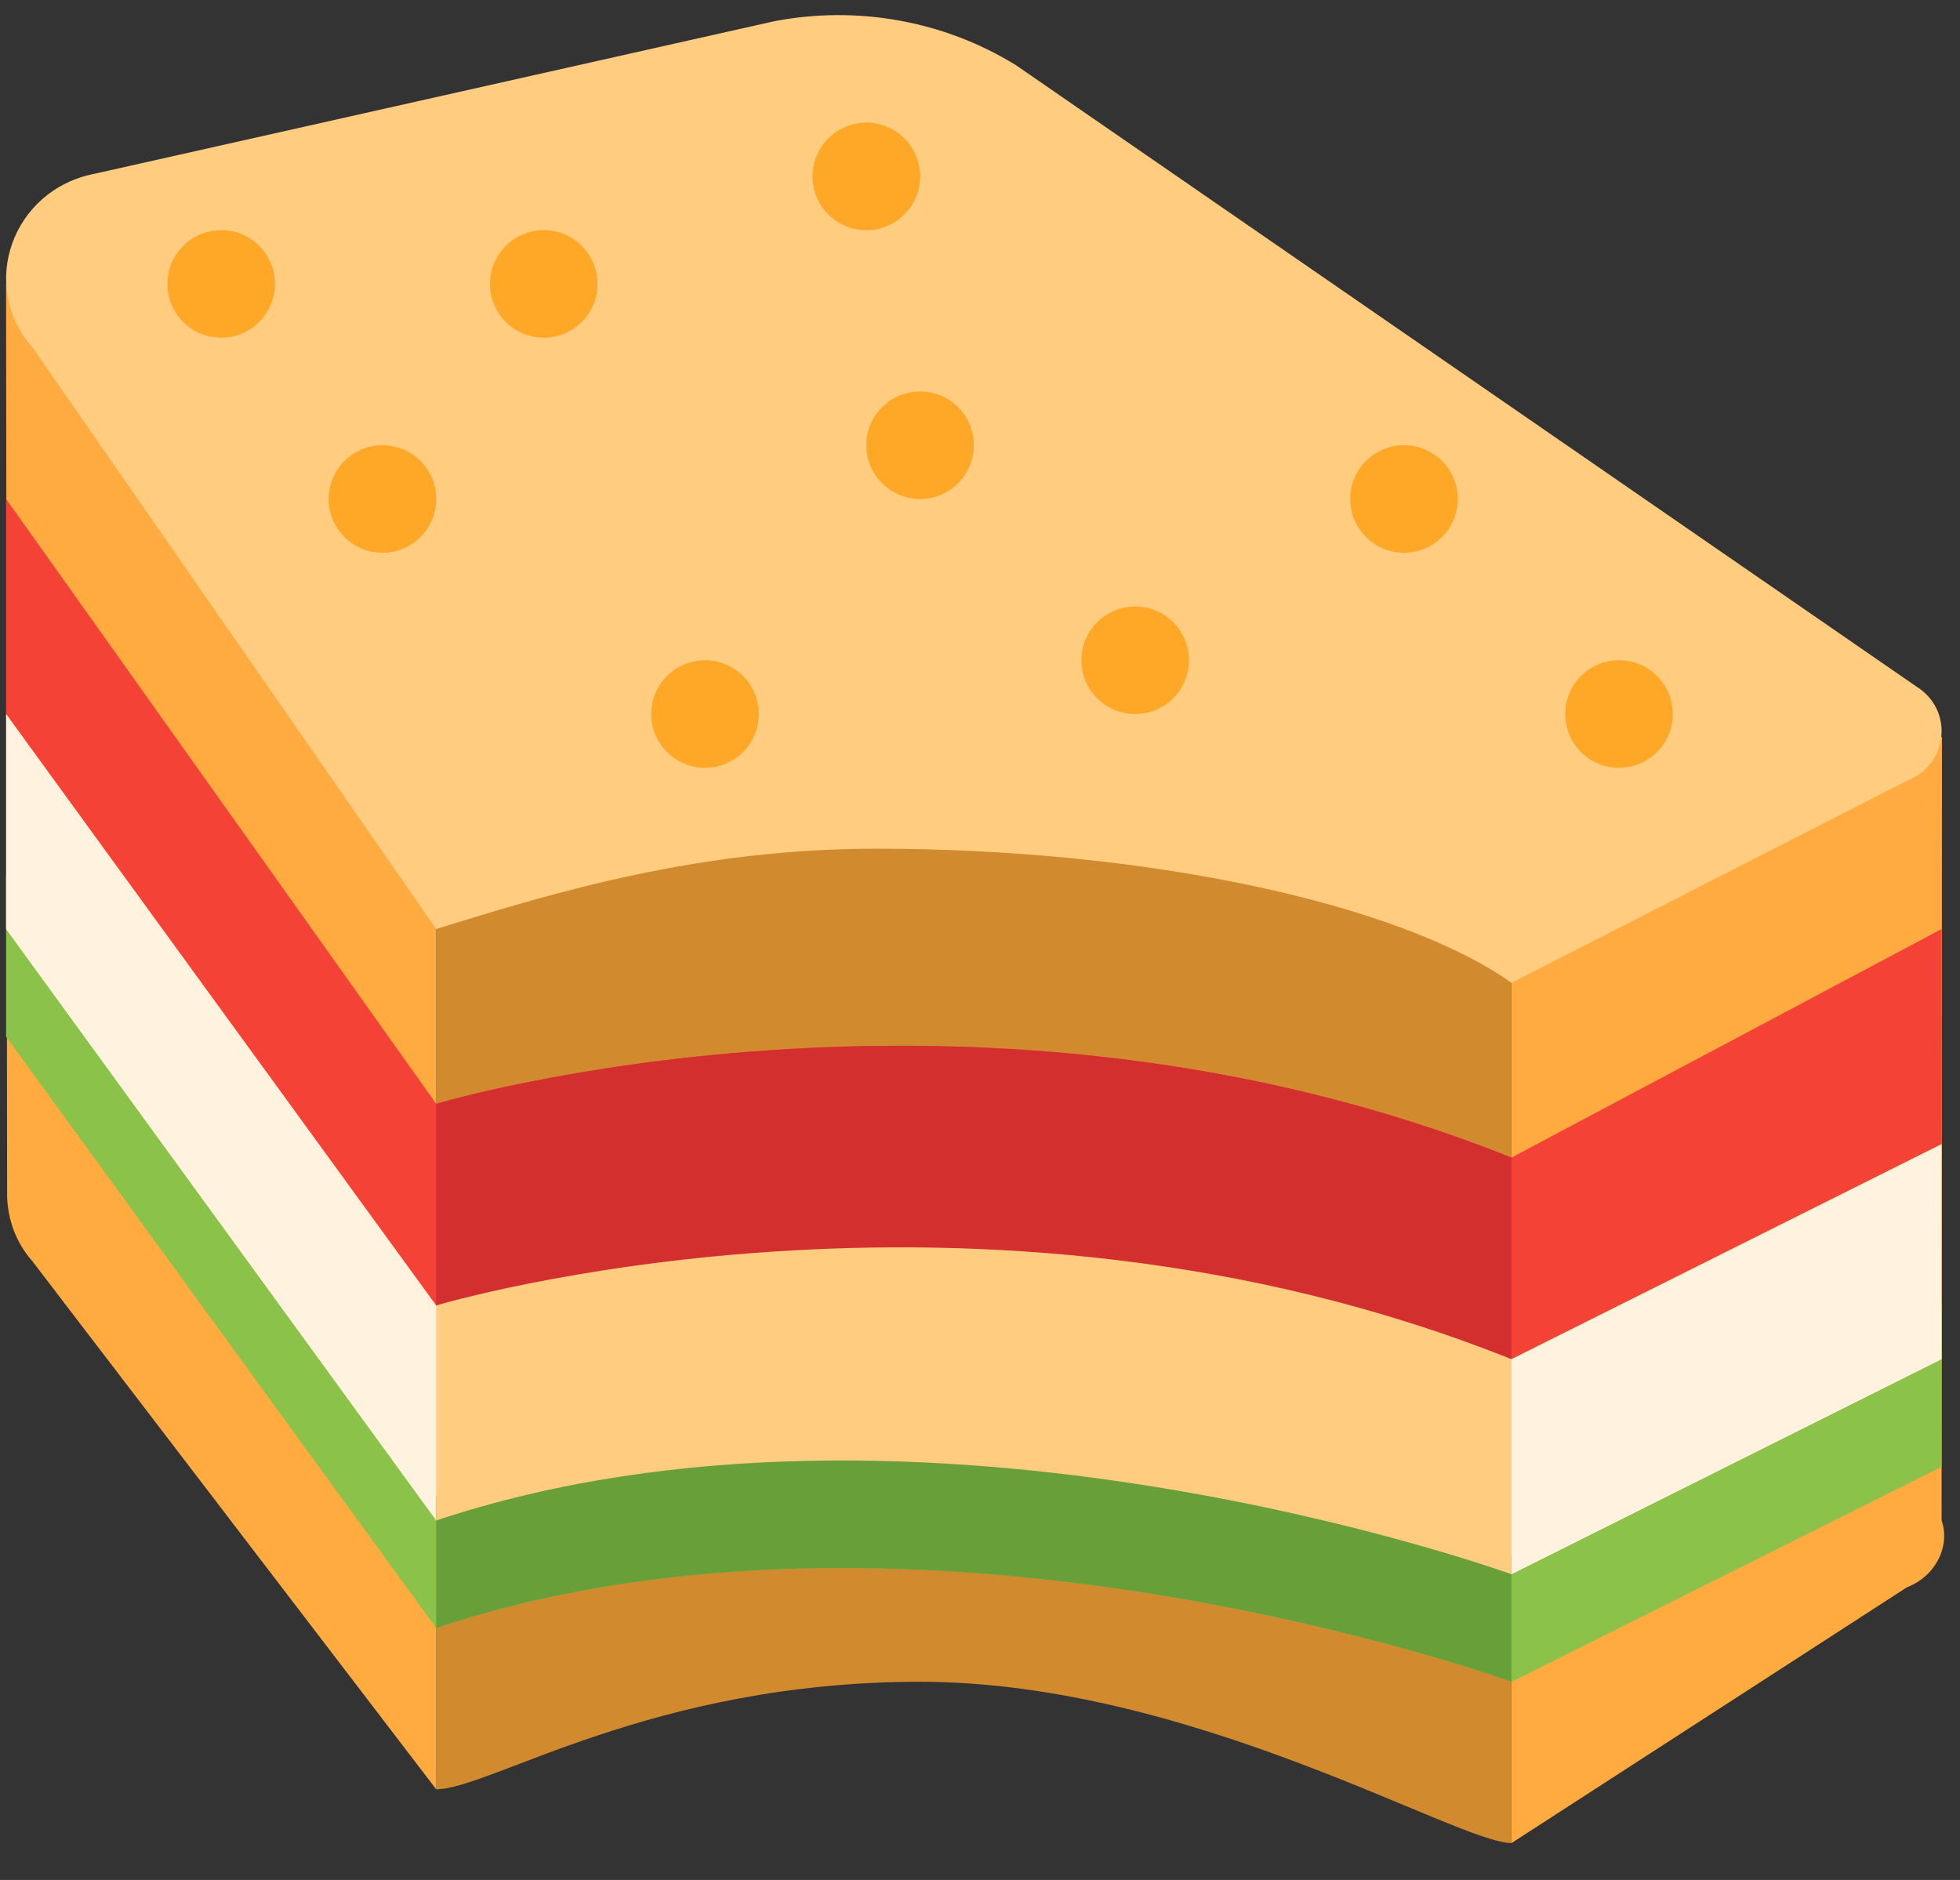 <svg width="49" height="47" viewBox="0 0 49 47" fill="none" xmlns="http://www.w3.org/2000/svg">
<rect x="0" y="0" width="49" height="47" fill="#333333" stroke="none"/>
<path d="M10.904 44.733C12.248 44.733 16.281 42.045 23.001 42.045C29.773 42.045 36.442 46.077 37.786 46.077V19.195H10.904V44.733Z" fill="#D18A2E"/>
<path d="M48.549 18.42L37.787 24.506V46.078L47.676 39.681C48.404 39.399 48.76 38.643 48.54 38.013L48.549 18.42Z" fill="#FFAB40"/>
<path d="M0.152 7.098L0.178 29.948C0.206 30.501 0.392 31.056 0.81 31.532L10.905 44.733V19.195L0.152 7.098Z" fill="#FFAB40"/>
<path d="M37.787 24.571L47.675 19.519C48.716 19.116 48.849 17.741 47.903 17.159L25.395 1.627C23.6 0.521 21.433 0.129 19.347 0.533L2.366 4.344C0.309 4.742 -0.548 7.134 0.809 8.683L10.905 23.227C13.946 22.278 17.508 21.218 21.912 21.218C28.682 21.218 34.984 22.587 37.787 24.571Z" fill="#FFCC80"/>
<path d="M21.659 5.755C22.401 5.755 23.003 5.153 23.003 4.411C23.003 3.668 22.401 3.066 21.659 3.066C20.916 3.066 20.314 3.668 20.314 4.411C20.314 5.153 20.916 5.755 21.659 5.755Z" fill="#FFA726"/>
<path d="M13.594 8.442C14.336 8.442 14.938 7.84 14.938 7.098C14.938 6.356 14.336 5.754 13.594 5.754C12.852 5.754 12.25 6.356 12.25 7.098C12.25 7.84 12.852 8.442 13.594 8.442Z" fill="#FFA726"/>
<path d="M5.53 8.442C6.272 8.442 6.874 7.84 6.874 7.098C6.874 6.356 6.272 5.754 5.53 5.754C4.787 5.754 4.186 6.356 4.186 7.098C4.186 7.84 4.787 8.442 5.53 8.442Z" fill="#FFA726"/>
<path d="M9.561 13.819C10.303 13.819 10.905 13.217 10.905 12.475C10.905 11.733 10.303 11.131 9.561 11.131C8.819 11.131 8.217 11.733 8.217 12.475C8.217 13.217 8.819 13.819 9.561 13.819Z" fill="#FFA726"/>
<path d="M23.002 12.475C23.745 12.475 24.346 11.873 24.346 11.131C24.346 10.389 23.745 9.787 23.002 9.787C22.26 9.787 21.658 10.389 21.658 11.131C21.658 11.873 22.26 12.475 23.002 12.475Z" fill="#FFA726"/>
<path d="M28.379 17.851C29.122 17.851 29.723 17.25 29.723 16.507C29.723 15.765 29.122 15.163 28.379 15.163C27.637 15.163 27.035 15.765 27.035 16.507C27.035 17.25 27.637 17.851 28.379 17.851Z" fill="#FFA726"/>
<path d="M35.1 13.819C35.842 13.819 36.444 13.217 36.444 12.475C36.444 11.733 35.842 11.131 35.1 11.131C34.358 11.131 33.756 11.733 33.756 12.475C33.756 13.217 34.358 13.819 35.1 13.819Z" fill="#FFA726"/>
<path d="M40.475 19.195C41.217 19.195 41.819 18.593 41.819 17.851C41.819 17.109 41.217 16.507 40.475 16.507C39.733 16.507 39.131 17.109 39.131 17.851C39.131 18.593 39.733 19.195 40.475 19.195Z" fill="#FFA726"/>
<path d="M17.625 19.195C18.368 19.195 18.97 18.593 18.97 17.851C18.97 17.109 18.368 16.507 17.625 16.507C16.883 16.507 16.281 17.109 16.281 17.851C16.281 18.593 16.883 19.195 17.625 19.195Z" fill="#FFA726"/>
<path d="M0.152 12.475L10.905 27.596C10.905 27.596 24.346 23.564 37.787 28.94L48.54 23.227V28.604L37.787 33.98C37.787 33.98 23.128 29.25 10.905 32.713L0.152 17.851V12.475Z" fill="#F44336"/>
<path d="M0.152 21.884L10.905 35.325C10.905 35.325 24.346 32.636 37.787 38.013L48.54 32.636V36.669L37.787 42.045C37.787 42.045 23.002 36.669 10.905 40.701L0.152 25.916V21.884Z" fill="#8BC34A"/>
<path d="M0.152 17.852L10.905 32.637C10.905 32.637 24.346 28.604 37.787 33.981L48.54 28.604V33.981L37.787 39.357C37.787 39.357 23.002 33.981 10.905 38.013L0.152 23.228V17.852Z" fill="#FFF3E0"/>
<path d="M10.904 27.596V32.637C23.001 32.637 37.786 33.981 37.786 33.981V28.94C24.345 23.564 10.904 27.596 10.904 27.596Z" fill="#D32F2F"/>
<path d="M10.904 37.403V40.701C23.001 36.669 37.786 42.045 37.786 42.045V38.885C24.345 33.509 10.904 37.403 10.904 37.403Z" fill="#689F38"/>
<path d="M10.904 32.636V38.013C23.001 33.98 37.786 39.357 37.786 39.357V33.98C24.345 28.604 10.904 32.636 10.904 32.636Z" fill="#FFCC80"/>
</svg>
